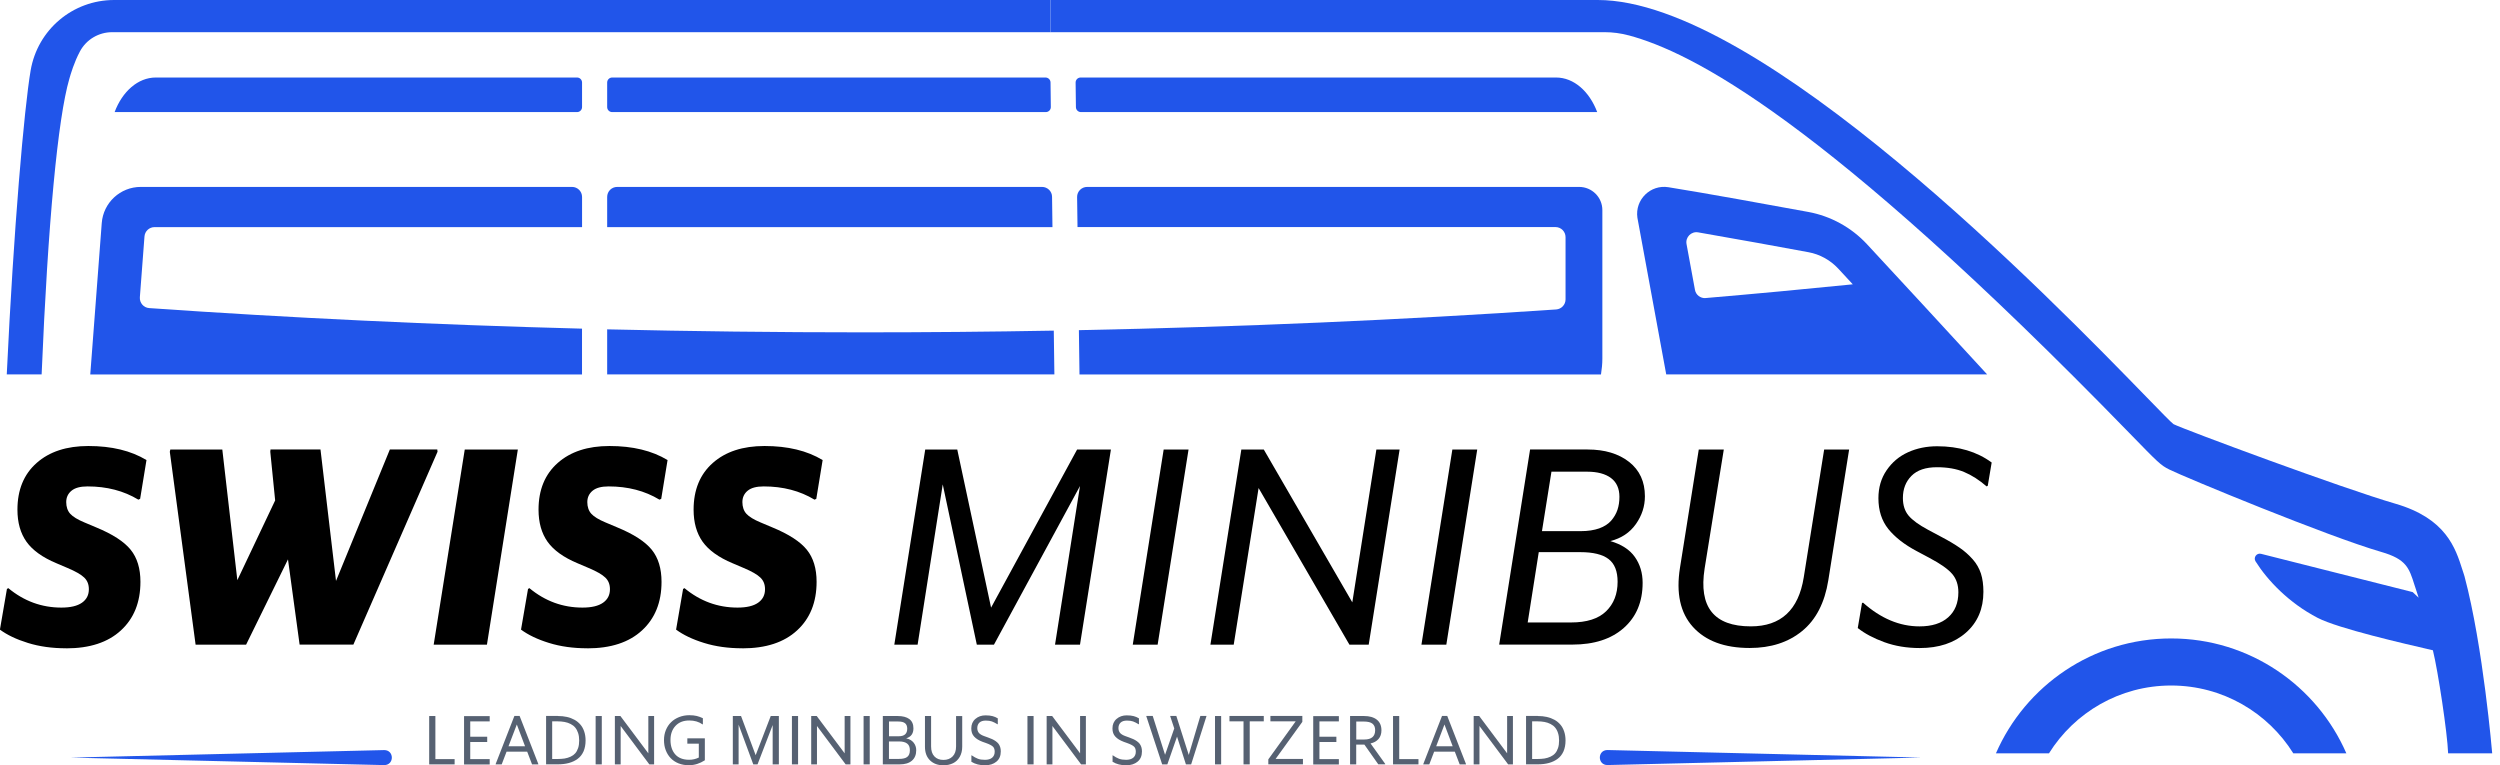 <svg xmlns="http://www.w3.org/2000/svg" width="196" height="60" viewBox="0 0 196 60" fill="none"><g clip-path="url(#clip0_2283_627)"><path d="M45.633 8.394V6.471C45.633 6.253 45.458 6.077 45.239 6.077H12.214C10.817 6.077 9.591 7.172 8.986 8.788H45.239C45.458 8.788 45.633 8.613 45.633 8.394Z" fill="#2155EA"></path><path d="M84.75 8.788H125.221C124.616 7.18 123.402 6.077 121.993 6.077H84.722C84.503 6.077 84.324 6.256 84.328 6.475L84.352 8.398C84.352 8.613 84.531 8.788 84.746 8.788H84.75Z" fill="#2155EA"></path><path d="M81.967 6.077H47.996C47.777 6.077 47.602 6.253 47.602 6.471V8.394C47.602 8.613 47.777 8.788 47.996 8.788H81.991C82.21 8.788 82.389 8.609 82.385 8.39L82.362 6.467C82.362 6.253 82.182 6.077 81.967 6.077Z" fill="#2155EA"></path><path d="M5.433 6.189C5.545 5.795 5.816 4.871 6.269 4.028C6.767 3.096 7.742 2.523 8.796 2.523H82.36V0H8.952C5.7 0 2.946 2.328 2.401 5.528C1.899 8.481 1.072 17.881 0.53 29.351H3.264C3.762 17.384 4.538 9.277 5.433 6.189Z" fill="#2155EA"></path><path d="M82.616 25.921C77.645 26.012 72.647 26.056 67.628 26.056C60.91 26.056 54.228 25.976 47.602 25.821V29.355H82.664L82.616 25.921Z" fill="#2155EA"></path><path d="M146.369 19.143C145.147 17.83 143.535 16.942 141.768 16.616C138.683 16.047 133.701 15.143 130.803 14.678C129.395 14.451 128.169 15.657 128.372 17.07L130.632 29.351H155.789C152.43 25.69 148.597 21.547 146.369 19.143ZM133.725 23.37C133.319 23.401 132.956 23.123 132.885 22.725L132.224 19.135C132.125 18.598 132.59 18.124 133.132 18.216C136.041 18.717 139.623 19.374 141.78 19.772C142.675 19.935 143.491 20.389 144.112 21.053L145.258 22.291C141.481 22.673 137.613 23.035 133.725 23.366V23.37Z" fill="#2155EA"></path><path d="M125.625 28.11V16.473C125.625 15.466 124.809 14.654 123.802 14.654H85.233C84.796 14.654 84.438 15.012 84.445 15.45L84.477 17.802H121.951C122.385 17.802 122.739 18.156 122.739 18.59V23.473C122.739 23.887 122.417 24.23 122.007 24.261C109.829 25.089 97.3 25.63 84.585 25.885L84.632 29.356H125.517C125.581 28.95 125.625 28.536 125.625 28.11Z" fill="#2155EA"></path><path d="M81.693 14.654H48.39C47.952 14.654 47.602 15.004 47.602 15.442V17.806H82.513L82.481 15.43C82.481 15 82.123 14.654 81.693 14.654Z" fill="#2155EA"></path><path d="M45.63 25.766C34.1 25.463 22.75 24.926 11.694 24.154C11.26 24.122 10.934 23.744 10.965 23.306L11.328 18.534C11.36 18.125 11.702 17.806 12.116 17.806H45.634V15.442C45.634 15.004 45.28 14.654 44.846 14.654H11.037C9.433 14.654 8.096 15.888 7.977 17.492L7.077 29.356H45.63V25.77V25.766Z" fill="#2155EA"></path><path d="M5.188 50.826C4.085 50.826 3.086 50.687 2.183 50.405C1.28 50.126 0.555 49.776 -0.006 49.362L0.543 46.174L0.651 46.11C1.881 47.129 3.266 47.635 4.814 47.635C5.526 47.635 6.063 47.507 6.426 47.253C6.788 46.998 6.967 46.648 6.967 46.194C6.967 45.82 6.847 45.513 6.601 45.279C6.358 45.044 5.92 44.793 5.295 44.53L4.428 44.16C3.333 43.703 2.549 43.137 2.076 42.473C1.602 41.804 1.367 40.968 1.367 39.958C1.367 38.405 1.869 37.184 2.872 36.296C3.874 35.409 5.224 34.967 6.927 34.967C8.75 34.967 10.266 35.333 11.484 36.069L10.986 39.11L10.847 39.173C9.705 38.481 8.376 38.135 6.863 38.135C6.298 38.135 5.88 38.246 5.606 38.473C5.331 38.7 5.192 38.998 5.192 39.364C5.192 39.731 5.295 40.049 5.506 40.28C5.717 40.511 6.079 40.734 6.605 40.953L7.536 41.346C8.833 41.88 9.737 42.469 10.246 43.102C10.756 43.734 11.01 44.57 11.01 45.617C11.01 47.221 10.497 48.49 9.478 49.425C8.459 50.365 7.03 50.83 5.196 50.83L5.188 50.826Z" fill="black"></path><path d="M23.49 50.54L22.578 43.854L19.295 50.54H15.335L13.313 35.42L13.353 35.241H17.429L18.607 45.485L21.572 39.233L21.19 35.416L21.209 35.237H25.126L26.343 45.545L30.566 35.237H34.283L34.303 35.416L27.705 50.536H23.482L23.49 50.54Z" fill="black"></path><path d="M34.001 50.54L36.437 35.241H40.599L38.176 50.54H34.001Z" fill="black"></path><path d="M46.041 50.826C44.939 50.826 43.94 50.687 43.037 50.405C42.133 50.126 41.409 49.776 40.848 49.362L41.397 46.174L41.504 46.11C42.734 47.129 44.119 47.635 45.667 47.635C46.38 47.635 46.917 47.507 47.279 47.253C47.641 46.998 47.82 46.648 47.82 46.194C47.82 45.82 47.701 45.513 47.454 45.279C47.211 45.044 46.774 44.793 46.149 44.53L45.281 44.16C44.187 43.703 43.403 43.137 42.929 42.473C42.456 41.804 42.221 40.968 42.221 39.958C42.221 38.405 42.722 37.184 43.725 36.296C44.728 35.409 46.077 34.967 47.781 34.967C49.603 34.967 51.12 35.333 52.337 36.069L51.84 39.11L51.701 39.173C50.559 38.481 49.229 38.135 47.717 38.135C47.152 38.135 46.734 38.246 46.459 38.473C46.185 38.7 46.045 38.998 46.045 39.364C46.045 39.731 46.149 40.049 46.36 40.28C46.571 40.511 46.933 40.734 47.458 40.953L48.389 41.346C49.687 41.88 50.59 42.469 51.1 43.102C51.609 43.734 51.864 44.57 51.864 45.617C51.864 47.221 51.35 48.49 50.332 49.425C49.313 50.365 47.884 50.83 46.049 50.83L46.041 50.826Z" fill="black"></path><path d="M58.199 50.826C57.096 50.826 56.097 50.687 55.194 50.405C54.29 50.126 53.566 49.776 53.005 49.362L53.554 46.174L53.662 46.11C54.891 47.129 56.276 47.635 57.825 47.635C58.537 47.635 59.074 47.507 59.436 47.253C59.798 46.998 59.978 46.648 59.978 46.194C59.978 45.82 59.858 45.513 59.611 45.279C59.369 45.044 58.931 44.793 58.306 44.53L57.438 44.16C56.344 43.703 55.56 43.137 55.086 42.473C54.613 41.804 54.378 40.968 54.378 39.958C54.378 38.405 54.879 37.184 55.882 36.296C56.885 35.409 58.234 34.967 59.938 34.967C61.761 34.967 63.277 35.333 64.495 36.069L63.997 39.11L63.858 39.173C62.716 38.481 61.386 38.135 59.874 38.135C59.309 38.135 58.891 38.246 58.616 38.473C58.342 38.7 58.203 38.998 58.203 39.364C58.203 39.731 58.306 40.049 58.517 40.28C58.728 40.511 59.09 40.734 59.615 40.953L60.547 41.346C61.844 41.88 62.748 42.469 63.257 43.102C63.766 43.734 64.021 44.57 64.021 45.617C64.021 47.221 63.508 48.49 62.489 49.425C61.47 50.365 60.041 50.83 58.206 50.83L58.199 50.826Z" fill="black"></path><path d="M71.937 50.54H70.114L72.538 35.241H75.049L77.7 47.638L84.446 35.241H87.096L84.672 50.54H82.714L84.672 38.103L77.927 50.54H76.582L73.911 37.975L71.941 50.54H71.937Z" fill="black"></path><path d="M93.182 35.241L90.759 50.54H88.809L91.232 35.241H93.182Z" fill="black"></path><path d="M96.72 50.54H94.897L97.321 35.241H99.08L106.021 47.224L107.908 35.241H109.73L107.307 50.54H105.794L98.674 38.262L96.724 50.54H96.72Z" fill="black"></path><path d="M115.815 35.241L113.392 50.54H111.441L113.865 35.241H115.815Z" fill="black"></path><path d="M124.472 35.241C125.813 35.241 126.896 35.568 127.724 36.216C128.547 36.865 128.961 37.764 128.961 38.907C128.961 39.691 128.726 40.419 128.253 41.088C127.779 41.76 127.111 42.202 126.251 42.421C127.127 42.676 127.767 43.09 128.173 43.667C128.579 44.244 128.782 44.916 128.782 45.696C128.782 47.181 128.289 48.359 127.306 49.23C126.323 50.102 124.977 50.536 123.274 50.536H117.535L119.959 35.237H124.472V35.241ZM119.76 48.801H123.171C124.4 48.801 125.316 48.51 125.917 47.925C126.518 47.34 126.82 46.572 126.82 45.609C126.82 44.785 126.585 44.188 126.112 43.83C125.638 43.468 124.898 43.288 123.899 43.288H120.639L119.772 48.797L119.76 48.801ZM120.89 41.641H123.951C124.5 41.641 124.977 41.565 125.375 41.426C125.773 41.283 126.088 41.08 126.315 40.821C126.538 40.562 126.705 40.28 126.808 39.973C126.912 39.667 126.963 39.325 126.963 38.95C126.963 38.302 126.741 37.808 126.303 37.478C125.861 37.148 125.236 36.98 124.432 36.98H121.634L120.89 41.641Z" fill="black"></path><path d="M133.188 35.241H135.146L133.642 44.574C133.168 47.595 134.374 49.107 137.263 49.107C139.623 49.107 141.004 47.825 141.414 45.263L143.014 35.241H144.972L143.341 45.485C143.058 47.26 142.373 48.586 141.287 49.473C140.2 50.361 138.831 50.802 137.176 50.802C135.206 50.802 133.725 50.253 132.726 49.151C131.731 48.048 131.393 46.5 131.711 44.51L133.184 35.237L133.188 35.241Z" fill="black"></path><path d="M145.975 47.285L146.058 47.245C147.455 48.487 148.932 49.108 150.488 49.108C151.455 49.108 152.207 48.873 152.737 48.399C153.27 47.925 153.536 47.273 153.536 46.437C153.536 45.852 153.373 45.37 153.047 44.992C152.721 44.614 152.136 44.2 151.28 43.747L150.265 43.205C149.306 42.696 148.566 42.119 148.044 41.474C147.527 40.825 147.268 40.026 147.268 39.062C147.268 38.227 147.479 37.498 147.909 36.87C148.339 36.241 148.896 35.771 149.588 35.457C150.281 35.142 151.045 34.987 151.877 34.987C153.564 34.987 154.989 35.409 156.147 36.261L155.841 38.083L155.753 38.135C155.176 37.634 154.587 37.256 153.986 37.005C153.385 36.754 152.677 36.631 151.857 36.631C150.973 36.631 150.309 36.854 149.859 37.307C149.409 37.761 149.187 38.338 149.187 39.047C149.187 39.612 149.338 40.073 149.636 40.428C149.935 40.782 150.444 41.152 151.157 41.534L152.171 42.075C152.772 42.39 153.258 42.68 153.636 42.943C154.014 43.201 154.352 43.504 154.655 43.842C154.957 44.181 155.168 44.555 155.304 44.965C155.435 45.374 155.499 45.852 155.499 46.397C155.499 47.73 155.041 48.801 154.125 49.605C153.214 50.405 152.004 50.807 150.512 50.807C149.493 50.807 148.566 50.652 147.726 50.345C146.886 50.039 146.194 49.669 145.648 49.239L145.979 47.289H145.975V47.285Z" fill="black"></path><path d="M170.216 53.744C174.255 53.744 177.801 55.869 179.795 59.061H183.954C181.646 53.764 176.365 50.054 170.22 50.054C164.075 50.054 158.79 53.76 156.481 59.061H160.64C162.634 55.869 166.18 53.744 170.22 53.744H170.216Z" fill="#2155EA"></path><path d="M30.123 59.984L5.527 59.395L30.123 58.806C30.915 58.806 30.923 59.98 30.123 59.984Z" fill="#2155EA"></path><path d="M126.024 58.802L150.619 59.391L126.024 59.98C125.232 59.98 125.224 58.806 126.024 58.802Z" fill="#2155EA"></path><path d="M34.134 56.136V59.514H35.642V59.928H33.648V56.136H34.13H34.134Z" fill="#566172"></path><path d="M38.392 56.136V56.557H36.867V57.759H38.197V58.173H36.867V59.514H38.392V59.936H36.382V56.144H38.392V56.136Z" fill="#566172"></path><path d="M39.715 58.929L39.333 59.928H38.859V59.9L40.328 56.131H40.738L42.206 59.9V59.928H41.713L41.331 58.929H39.715ZM39.87 58.507H41.164L40.519 56.8L39.866 58.507H39.87Z" fill="#566172"></path><path d="M43.733 56.135C43.987 56.135 44.226 56.159 44.441 56.207C44.66 56.255 44.859 56.33 45.038 56.43C45.221 56.529 45.373 56.657 45.504 56.808C45.635 56.959 45.731 57.138 45.802 57.349C45.874 57.56 45.91 57.799 45.91 58.058C45.91 58.38 45.854 58.663 45.751 58.905C45.643 59.148 45.492 59.343 45.293 59.49C45.098 59.638 44.867 59.745 44.608 59.817C44.346 59.888 44.055 59.924 43.737 59.924H42.813V56.131H43.737L43.733 56.135ZM43.295 59.506H43.697C43.912 59.506 44.099 59.49 44.266 59.467C44.433 59.439 44.589 59.391 44.736 59.323C44.883 59.255 45.002 59.168 45.098 59.06C45.193 58.953 45.269 58.814 45.325 58.647C45.38 58.48 45.408 58.284 45.408 58.058C45.408 57.831 45.38 57.644 45.325 57.473C45.269 57.301 45.193 57.158 45.098 57.043C45.002 56.927 44.879 56.832 44.736 56.76C44.593 56.684 44.433 56.633 44.262 56.601C44.091 56.569 43.9 56.553 43.693 56.553H43.291V59.506H43.295Z" fill="#566172"></path><path d="M47.18 56.136V59.928H46.698V56.136H47.18Z" fill="#566172"></path><path d="M48.66 59.928H48.206V56.136H48.64L50.829 59.061V56.136H51.282V59.928H50.908L48.66 56.919V59.928Z" fill="#566172"></path><path d="M54.027 59.996C53.724 59.996 53.45 59.948 53.199 59.849C52.952 59.749 52.745 59.61 52.578 59.435C52.411 59.26 52.283 59.049 52.192 58.81C52.1 58.571 52.057 58.305 52.057 58.022C52.057 57.74 52.104 57.481 52.204 57.238C52.303 56.999 52.439 56.788 52.614 56.621C52.785 56.45 52.996 56.319 53.243 56.219C53.489 56.124 53.752 56.072 54.039 56.072C54.265 56.072 54.464 56.092 54.624 56.132C54.783 56.172 54.946 56.231 55.105 56.307V56.784L55.081 56.792C54.791 56.585 54.441 56.486 54.039 56.486C53.581 56.486 53.223 56.625 52.96 56.908C52.697 57.186 52.566 57.556 52.566 58.018C52.566 58.48 52.689 58.862 52.94 59.145C53.191 59.427 53.553 59.566 54.031 59.566C54.301 59.566 54.556 59.507 54.787 59.391V58.301H53.887V57.887H55.26V59.606C54.862 59.861 54.453 59.992 54.031 59.992L54.027 59.996Z" fill="#566172"></path><path d="M57.907 59.928H57.453V56.136H58.098L59.244 59.208L60.426 56.136H61.063V59.928H60.577V56.844L59.391 59.928H59.057L57.907 56.812V59.928Z" fill="#566172"></path><path d="M62.569 56.136V59.928H62.087V56.136H62.569Z" fill="#566172"></path><path d="M64.051 59.928H63.598V56.136H64.031L66.22 59.061V56.136H66.674V59.928H66.3L64.051 56.919V59.928Z" fill="#566172"></path><path d="M68.187 56.136V59.928H67.705V56.136H68.187Z" fill="#566172"></path><path d="M70.379 56.136C70.769 56.136 71.076 56.215 71.29 56.374C71.505 56.533 71.613 56.776 71.613 57.103C71.613 57.517 71.422 57.775 71.044 57.883C71.306 57.946 71.505 58.062 71.637 58.233C71.768 58.404 71.832 58.599 71.832 58.818C71.832 59.168 71.72 59.443 71.493 59.638C71.266 59.833 70.944 59.928 70.522 59.928H69.213V56.136H70.383H70.379ZM69.694 57.723H70.455C70.904 57.723 71.127 57.528 71.127 57.13C71.127 56.935 71.067 56.792 70.956 56.701C70.841 56.609 70.662 56.565 70.419 56.565H69.698V57.719L69.694 57.723ZM69.694 59.498H70.486C70.781 59.498 71 59.447 71.131 59.339C71.266 59.232 71.334 59.061 71.334 58.818C71.334 58.575 71.266 58.412 71.127 58.3C70.988 58.189 70.777 58.129 70.486 58.129H69.694V59.495V59.498Z" fill="#566172"></path><path d="M72.517 56.136H72.998V58.519C72.998 58.858 73.082 59.12 73.257 59.303C73.428 59.486 73.667 59.578 73.965 59.578C74.264 59.578 74.507 59.486 74.686 59.303C74.865 59.12 74.956 58.862 74.956 58.523V56.139H75.438V58.547C75.438 58.85 75.37 59.116 75.243 59.339C75.112 59.562 74.94 59.729 74.718 59.837C74.495 59.944 74.244 60 73.965 60C73.535 60 73.185 59.873 72.919 59.618C72.652 59.363 72.517 59.005 72.517 58.547V56.139V56.136Z" fill="#566172"></path><path d="M76.157 59.224L76.177 59.216C76.352 59.339 76.516 59.427 76.667 59.486C76.818 59.546 77.005 59.57 77.224 59.57C77.463 59.57 77.654 59.514 77.785 59.403C77.916 59.291 77.984 59.132 77.984 58.937C77.984 58.762 77.94 58.627 77.849 58.539C77.757 58.448 77.578 58.352 77.311 58.257L77.029 58.157C76.746 58.05 76.528 57.918 76.376 57.751C76.221 57.588 76.149 57.373 76.149 57.111C76.149 56.796 76.257 56.545 76.472 56.362C76.687 56.175 76.953 56.084 77.268 56.084C77.483 56.084 77.666 56.104 77.813 56.143C77.96 56.183 78.1 56.239 78.227 56.319V56.776L78.207 56.784C78.04 56.681 77.893 56.609 77.765 56.561C77.638 56.517 77.479 56.494 77.288 56.494C77.065 56.494 76.902 56.545 76.786 56.653C76.675 56.76 76.619 56.904 76.619 57.083C76.619 57.234 76.663 57.357 76.742 57.457C76.826 57.556 76.969 57.644 77.172 57.715L77.451 57.815C77.582 57.863 77.698 57.91 77.789 57.95C77.885 57.994 77.976 58.046 78.064 58.109C78.155 58.173 78.227 58.241 78.283 58.312C78.338 58.384 78.378 58.472 78.414 58.571C78.446 58.671 78.462 58.786 78.462 58.909C78.462 59.256 78.35 59.522 78.119 59.713C77.893 59.9 77.594 60 77.224 60C76.814 60 76.46 59.908 76.157 59.725V59.232V59.224Z" fill="#566172"></path><path d="M81.033 56.136V59.928H80.552V56.136H81.033Z" fill="#566172"></path><path d="M82.51 59.928H82.057V56.136H82.49L84.679 59.061V56.136H85.133V59.928H84.759L82.51 56.919V59.928Z" fill="#566172"></path><path d="M87.221 59.224L87.241 59.216C87.416 59.339 87.579 59.427 87.73 59.486C87.885 59.542 88.069 59.57 88.287 59.57C88.526 59.57 88.717 59.514 88.849 59.403C88.98 59.291 89.047 59.132 89.047 58.937C89.047 58.762 89.004 58.627 88.912 58.539C88.821 58.448 88.642 58.352 88.375 58.257L88.096 58.157C87.814 58.05 87.595 57.918 87.444 57.751C87.288 57.588 87.217 57.373 87.217 57.111C87.217 56.796 87.324 56.545 87.539 56.362C87.754 56.175 88.021 56.084 88.335 56.084C88.55 56.084 88.733 56.104 88.88 56.143C89.028 56.183 89.167 56.239 89.294 56.319V56.776L89.274 56.784C89.107 56.681 88.96 56.609 88.833 56.561C88.705 56.517 88.546 56.494 88.355 56.494C88.132 56.494 87.969 56.545 87.854 56.653C87.742 56.76 87.686 56.904 87.686 57.083C87.686 57.234 87.73 57.357 87.81 57.457C87.893 57.556 88.037 57.644 88.24 57.715L88.518 57.815C88.65 57.863 88.765 57.91 88.856 57.95C88.952 57.994 89.043 58.046 89.131 58.109C89.223 58.173 89.294 58.241 89.35 58.312C89.406 58.384 89.445 58.472 89.481 58.571C89.513 58.671 89.529 58.786 89.529 58.909C89.529 59.256 89.418 59.522 89.187 59.713C88.96 59.9 88.662 60 88.291 60C87.881 60 87.527 59.908 87.225 59.725V59.232L87.221 59.224Z" fill="#566172"></path><path d="M91.524 59.928H91.114L89.872 56.159V56.131H90.374L91.341 59.176L92.061 57.11L91.747 56.159V56.131H92.224L93.199 59.188L94.107 56.131H94.584V56.159L93.386 59.928H92.976L92.28 57.751L91.52 59.928H91.524Z" fill="#566172"></path><path d="M95.738 56.136V59.928H95.257V56.136H95.738Z" fill="#566172"></path><path d="M97.974 59.928H97.492V56.553H96.39V56.131H99.08V56.553H97.978V59.928H97.974Z" fill="#566172"></path><path d="M99.436 59.534L101.582 56.553H99.6V56.131H102.103V56.593L100.006 59.502H102.151V59.924H99.436V59.53V59.534Z" fill="#566172"></path><path d="M104.967 56.136V56.557H103.443V57.759H104.772V58.173H103.443V59.514H104.967V59.936H102.957V56.144H104.967V56.136Z" fill="#566172"></path><path d="M106.327 58.38V59.928H105.846V56.136H106.94C107.366 56.136 107.7 56.231 107.943 56.422C108.186 56.617 108.305 56.896 108.305 57.258C108.305 57.532 108.23 57.759 108.078 57.934C107.927 58.109 107.716 58.229 107.45 58.285L108.6 59.889V59.924H108.058L106.968 58.376H106.335L106.327 58.38ZM106.327 57.978H106.96C107.529 57.978 107.812 57.731 107.812 57.246C107.812 57.015 107.74 56.844 107.597 56.733C107.454 56.621 107.227 56.569 106.928 56.569H106.331V57.978H106.327Z" fill="#566172"></path><path d="M109.699 56.136V59.514H111.208V59.928H109.214V56.136H109.695H109.699Z" fill="#566172"></path><path d="M112.438 58.929L112.056 59.928H111.586V59.9L113.054 56.131H113.464L114.933 59.9V59.928H114.439L114.057 58.929H112.442H112.438ZM112.597 58.507H113.89L113.246 56.8L112.597 58.507Z" fill="#566172"></path><path d="M115.99 59.928H115.536V56.136H115.97L118.159 59.061V56.136H118.613V59.928H118.238L115.99 56.919V59.928Z" fill="#566172"></path><path d="M120.557 56.135C120.812 56.135 121.05 56.159 121.265 56.207C121.484 56.255 121.683 56.33 121.866 56.43C122.049 56.529 122.201 56.657 122.332 56.808C122.463 56.959 122.559 57.138 122.63 57.349C122.702 57.56 122.738 57.799 122.738 58.058C122.738 58.38 122.682 58.663 122.579 58.905C122.471 59.148 122.32 59.343 122.121 59.49C121.926 59.638 121.695 59.745 121.437 59.817C121.174 59.888 120.883 59.924 120.565 59.924H119.642V56.131H120.565L120.557 56.135ZM120.115 59.506H120.517C120.732 59.506 120.919 59.49 121.09 59.467C121.257 59.439 121.413 59.391 121.56 59.323C121.707 59.255 121.827 59.168 121.922 59.06C122.018 58.953 122.093 58.814 122.149 58.647C122.205 58.48 122.232 58.284 122.232 58.058C122.232 57.831 122.205 57.644 122.149 57.473C122.097 57.301 122.018 57.158 121.922 57.043C121.827 56.927 121.703 56.832 121.56 56.76C121.417 56.684 121.257 56.633 121.09 56.601C120.919 56.569 120.728 56.553 120.521 56.553H120.119V59.506H120.115Z" fill="#566172"></path><path d="M193.219 45.191C193.175 45.024 193.107 44.853 193.052 44.67C192.51 42.97 191.774 40.638 187.778 39.484C183.659 38.29 171.25 33.677 170.406 33.255C170.247 33.148 169.399 32.276 168.325 31.17C160.827 23.461 138.006 0 125.259 0H82.36V2.523H125.804C126.437 2.523 127.066 2.607 127.675 2.77H127.687C132.57 4.087 142.846 9.181 166.948 33.956C169.208 36.28 169.395 36.471 170.064 36.806C171.282 37.414 182.477 42.047 186.684 43.269C188.654 43.838 188.869 44.514 189.295 45.86C189.362 46.075 189.43 46.282 189.498 46.48C189.537 46.596 189.581 46.727 189.621 46.859C189.466 46.711 189.303 46.56 189.155 46.421C185.287 45.438 179.464 43.973 177.267 43.42C176.921 43.332 176.647 43.707 176.834 44.009C177.769 45.502 179.46 47.276 181.701 48.439C183.329 49.282 188.503 50.464 190.739 50.982C191.141 52.605 191.877 57.473 191.933 59.061H195.388C195.388 59.061 194.687 50.699 193.219 45.191Z" fill="#2155EA"></path></g><defs><clipPath id="clip0_2283_627"><rect width="195.39" height="60" fill="white"></rect></clipPath></defs></svg>